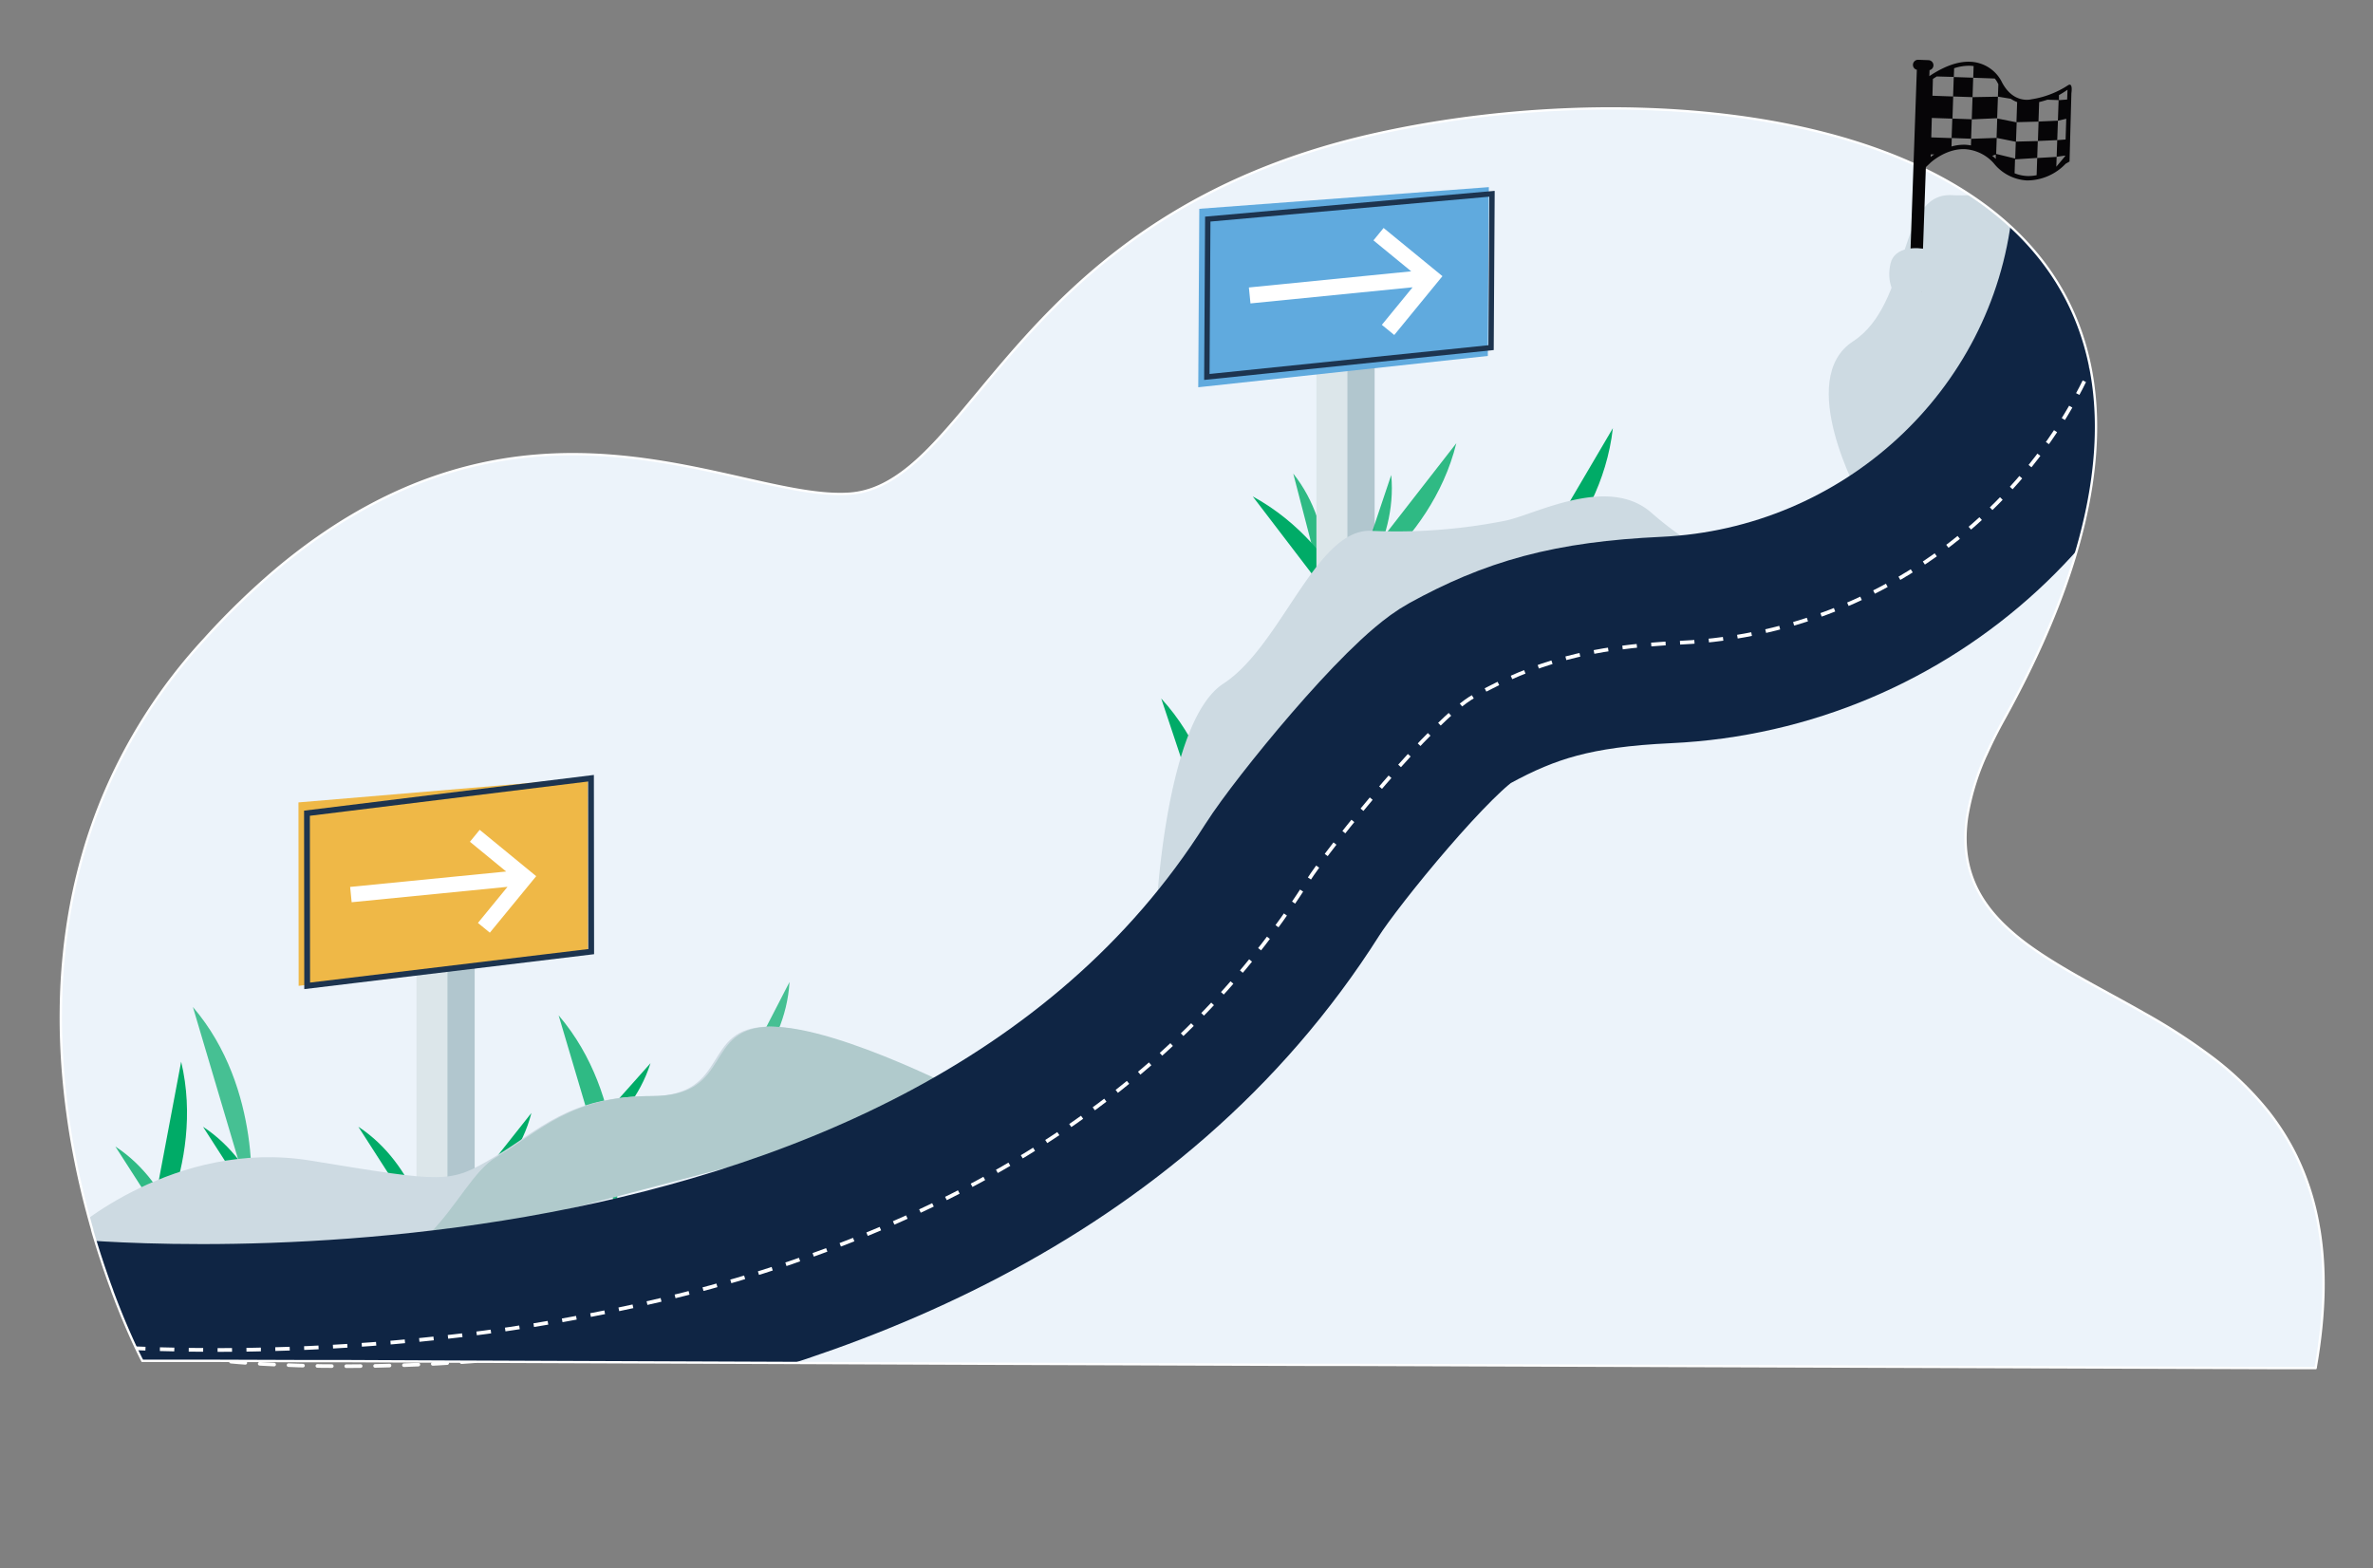<svg xmlns="http://www.w3.org/2000/svg" xmlns:xlink="http://www.w3.org/1999/xlink" viewBox="0 0 610.16 403.23"><rect x="0" y="0" width="610.16" height="403.23" fill="#808080" stroke="none"/><defs><style>.cls-1,.cls-3{fill:#ecf3fa;}.cls-1,.cls-17,.cls-19,.cls-2{stroke:#fff;}.cls-1,.cls-11,.cls-16,.cls-17,.cls-18,.cls-19,.cls-8,.cls-9{stroke-miterlimit:10;}.cls-1,.cls-19{stroke-width:0.6px;}.cls-11,.cls-16,.cls-17,.cls-18,.cls-19,.cls-2,.cls-8,.cls-9{fill:none;}.cls-2{stroke-linecap:round;stroke-linejoin:round;stroke-width:0.93px;stroke-dasharray:3.71 3.71 3.71 3.71 3.71 3.71;}.cls-4{clip-path:url(#clip-path);}.cls-5,.cls-6,.cls-7{fill:#00ab67;}.cls-5{opacity:0.7;}.cls-6{opacity:0.8;}.cls-8{stroke:#b1c6ce;}.cls-8,.cls-9{stroke-width:7.97px;}.cls-9{stroke:#dce6ea;}.cls-10{fill:#60aade;}.cls-11,.cls-18{stroke:#1d344f;}.cls-11{stroke-width:1.38px;}.cls-12{fill:#fff;}.cls-13{fill:#cddae2;}.cls-14{fill:#b0cacc;}.cls-15{fill:#efb847;}.cls-16{stroke:#0f2544;stroke-width:53.12px;}.cls-17{stroke-width:0.96px;stroke-dasharray:3.71 3.71 3.71 3.71 3.71 3.71;}.cls-18{stroke-width:1.49px;}.cls-20{fill:#060507;}</style><clipPath id="clip-path"><path class="cls-1" d="M595.46,351.44h0c0,.12,0,.23-.07.35l-9.23,0-143.23-.5-94.51-.33h-2.88l-6.65,0-86.46-.3L115,350.12,89.69,350,83,350h-3.5l-26.25-.09h0l-7.32,0H45.1l-4.28,0H36.6l-.17-.31c0-.07-.08-.15-.13-.25l-.25-.5-.1-.21c-.13-.26-.28-.55-.44-.89s-.41-.87-.66-1.38h0c-.9-1.92-2.1-4.6-3.47-7.91-.44-1.09-.91-2.26-1.39-3.48q-.28-.73-.57-1.5h0l-.57-1.51,0-.05-.39-1.07c-.14-.38-.28-.75-.41-1.13-.71-2-1.43-4.05-2.14-6.26l-.06-.17h0c-.47-1.44-.94-2.93-1.4-4.46-.26-.84-.51-1.7-.76-2.57,0-.05,0-.1,0-.16-.12-.38-.22-.77-.34-1.16l-.27-1c-.19-.68-.38-1.36-.56-2.06-.24-.89-.48-1.8-.71-2.71-.32-1.25-.62-2.51-.92-3.8l-.27-1.16c-.27-1.17-.53-2.34-.78-3.54l-.24-1.15c-.05-.24-.09-.47-.14-.71q-.57-2.83-1.08-5.77c-.37-2.16-.71-4.35-1-6.59-.29-2.06-.54-4.16-.76-6.28s-.39-4-.54-6.09c-.34-4.81-.5-9.74-.43-14.76a155.14,155.14,0,0,1,2.66-26.91c.06-.33.13-.67.19-1q.64-3.26,1.45-6.53c.41-1.67.85-3.33,1.33-5,.34-1.2.7-2.41,1.08-3.62.87-2.74,1.83-5.47,2.89-8.21.29-.75.59-1.51.9-2.27a138.31,138.31,0,0,1,26.3-41.27l.67-.74A193.75,193.75,0,0,1,70.8,146.64l.64-.54c64.08-53.37,118.25-17.15,147-19.16,5.65-.39,10.62-3,15.5-7,8.95-7.4,17.61-19.82,29.68-33.15,18.11-20,43.89-42,89.85-52.29,56.86-12.74,135-9.17,168.77,29.11,20.45,23.16,24.67,59-1.84,111.65q-2.42,4.8-5.18,9.79c-1.55,2.79-2.89,5.46-4.05,8a63.62,63.62,0,0,0-5.38,17.06c-1.74,12.08,2.27,20.63,9.47,27.66a58.38,58.38,0,0,0,6.49,5.42l.46.33c8.41,6,19,11.22,29.64,17.3A152.66,152.66,0,0,1,569,272a81,81,0,0,1,13.89,13.39,64.07,64.07,0,0,1,7.12,11l.34.68a67,67,0,0,1,5.84,18.17l.18,1C598,326.19,597.85,337.75,595.46,351.44Z"/></clipPath></defs><g id="Layer_5" data-name="Layer 5"><path class="cls-2" d="M59.38,350.13s183,19,255.64-95.75c5-8,26.33-34.06,34.59-38.6,12.64-6.94,23.44-10.19,42.9-11.09,47.84-2.21,87.67-38.45,92.95-86,.12-1,.23-2.12.32-3.2"/></g><g id="Layer_8" data-name="Layer 8"><path class="cls-3" d="M595.46,351.44h0c0,.12,0,.23-.07.35l-9.23,0-143.23-.5-94.51-.33h-2.88l-6.65,0-86.46-.3L115,350.12,89.69,350,83,350h-3.5l-26.25-.09h0l-7.32,0H45.1l-4.28,0H36.6l-.17-.31c0-.07-.08-.15-.13-.25l-.25-.5-.1-.21c-.13-.26-.28-.55-.44-.89s-.41-.87-.66-1.38h0c-.9-1.92-2.1-4.6-3.47-7.91-.44-1.09-.91-2.26-1.39-3.48q-.28-.73-.57-1.5h0l-.57-1.51,0-.05-.39-1.07c-.14-.38-.28-.75-.41-1.13-.71-2-1.43-4.05-2.14-6.26l-.06-.17h0c-.47-1.44-.94-2.93-1.4-4.46-.26-.84-.51-1.7-.76-2.57,0-.05,0-.1,0-.16-.12-.38-.22-.77-.34-1.16l-.27-1c-.19-.68-.38-1.36-.56-2.06-.24-.89-.48-1.8-.71-2.71-.32-1.25-.62-2.51-.92-3.8l-.27-1.16c-.27-1.17-.53-2.34-.78-3.54l-.24-1.15c-.05-.24-.09-.47-.14-.71q-.57-2.83-1.08-5.77c-.37-2.16-.71-4.35-1-6.59-.29-2.06-.54-4.16-.76-6.28s-.39-4-.54-6.09c-.34-4.81-.5-9.74-.43-14.76a155.14,155.14,0,0,1,2.66-26.91c.06-.33.13-.67.19-1q.64-3.26,1.45-6.53c.41-1.67.85-3.33,1.33-5,.34-1.2.7-2.41,1.08-3.62.87-2.74,1.83-5.47,2.89-8.21.29-.75.59-1.51.9-2.27a138.31,138.31,0,0,1,26.3-41.27l.67-.74A193.75,193.75,0,0,1,70.8,146.64l.64-.54c64.08-53.37,118.25-17.15,147-19.16,5.65-.39,10.62-3,15.5-7,8.95-7.4,17.61-19.82,29.68-33.15,18.11-20,43.89-42,89.85-52.29,56.86-12.74,135-9.17,168.77,29.11,20.45,23.16,24.67,59-1.84,111.65q-2.42,4.8-5.18,9.79c-1.55,2.79-2.89,5.46-4.05,8a63.62,63.62,0,0,0-5.38,17.06c-1.74,12.08,2.27,20.63,9.47,27.66a58.38,58.38,0,0,0,6.49,5.42l.46.33c8.41,6,19,11.22,29.64,17.3A152.66,152.66,0,0,1,569,272a81,81,0,0,1,13.89,13.39,64.07,64.07,0,0,1,7.12,11l.34.68a67,67,0,0,1,5.84,18.17l.18,1C598,326.19,597.85,337.75,595.46,351.44Z"/><g class="cls-4"><path class="cls-5" d="M64.5,309.15S67.67,280,49.6,258.94"/><path class="cls-6" d="M158.53,311.3s3.17-29.12-14.89-50.21"/><path class="cls-7" d="M36.88,324.45S53,300,46.58,273"/><path class="cls-7" d="M110.56,318.4s-3.31-18.77-18.42-28.67"/><path class="cls-7" d="M115.47,312.9s16.7-9.2,21.17-26.71"/><path class="cls-5" d="M187.37,282.82S202,270.56,203,252.52"/><path class="cls-6" d="M48.09,323.48s-3.31-18.77-18.42-28.66"/><path class="cls-6" d="M341.09,154.78s2.71-18.86-8.56-33"/><path class="cls-7" d="M70.62,318.4s-3.31-18.77-18.42-28.67"/><path class="cls-6" d="M342.28,155.3s25.53-14.37,32.18-41.33"/><path class="cls-7" d="M388.17,155.26s23.45-17.56,26.54-45.16"/><path class="cls-7" d="M353.91,169.27s-7.41-28.34-31.8-41.62"/><path class="cls-7" d="M315.14,229.3s2.2-29.21-16.56-49.69"/><line class="cls-8" x1="349.47" y1="161.73" x2="349.47" y2="74.48"/><line class="cls-9" x1="342.47" y1="161.73" x2="342.47" y2="74.48"/><polygon class="cls-10" points="382.56 91.53 308.1 99.58 308.37 53.69 382.82 48.12 382.56 91.53"/><polygon class="cls-11" points="383.39 89.39 310.31 96.93 310.55 56.34 383.63 49.82 383.39 89.39"/><polygon class="cls-12" points="358.5 86.14 370.89 71.01 355.76 58.62 353.15 61.81 362.86 69.77 321.12 73.92 321.53 78.02 363.22 73.87 355.31 83.53 358.5 86.14"/><path class="cls-6" d="M346.87,154.44s12.58-14.32,10.85-32.3"/><path class="cls-7" d="M144.6,298.84s17.19-8.23,22.66-25.45"/><line class="cls-8" x1="118.07" y1="318.06" x2="118.07" y2="230.8"/><line class="cls-9" x1="111.07" y1="318.06" x2="111.07" y2="230.8"/><path class="cls-13" d="M18.05,316.92s26.77-24.21,61.82-18.48,35.69,5.89,47.16-.88,19.12-15.69,40.15-15.69S179.93,264,197.77,264s52.89,18.6,52.89,18.6l-17.2,5.26L74.13,329.67H20.6Z"/><path class="cls-14" d="M75.63,327.52c35.05,5.73,40.52-23.19,52-30s19.11-15.69,40.15-15.69S180.52,264,198.37,264s52.88,18.6,52.88,18.6l-17.2,5.26L74.73,329.67"/><path class="cls-13" d="M297.31,234.61s2.26-49.08,17.24-58.81,23.85-40.05,38.08-39.3a142.9,142.9,0,0,0,34.42-2.61c7.49-1.48,26.25-11.86,37.48-2.12a90.66,90.66,0,0,0,21.68,14.11Z"/><path class="cls-13" d="M478.14,127.65s-16.65-30.15-1.67-39.88,11.19-38.34,25.42-37.59,26.58-5.81,34.06-7.29,17.54,6.1,28.78,15.83,5.58,1.12,5.58,1.12Z"/><polygon class="cls-15" points="151.19 244.69 76.79 253.5 76.74 206.33 151.14 200.07 151.19 244.69"/><path class="cls-16" d="M15.15,345s227,23.62,317.15-118.79c6.26-9.88,32.66-42.25,42.91-47.88,15.68-8.61,29.09-12.64,53.23-13.76,59.35-2.75,108.76-47.7,115.31-106.75.15-1.31.28-2.63.4-4"/><path class="cls-17" d="M18.89,345.67s227,23.61,317.15-118.79C342.29,217,368.7,184.62,379,179c15.68-8.61,29.08-12.64,53.22-13.75,59.36-2.75,108.76-47.7,115.32-106.76.14-1.3.27-2.63.39-4"/><polygon class="cls-18" points="152.01 244.7 78.98 253.5 78.93 209.11 151.96 200.11 152.01 244.7"/><polygon class="cls-12" points="125.95 239.83 137.87 225.3 123.34 213.38 120.83 216.45 130.15 224.1 90.03 228.06 90.42 232 130.49 228.04 122.89 237.32 125.95 239.83"/></g><path class="cls-19" d="M595.46,351.44h0c0,.12,0,.23-.07.35l-9.23,0-143.23-.5-94.51-.33h-2.88l-6.65,0-86.46-.3L115,350.12,89.69,350,83,350h-3.5l-26.25-.09h0l-7.32,0H45.1l-4.28,0H36.6l-.17-.31c0-.07-.08-.15-.13-.25l-.25-.5-.1-.21c-.13-.26-.28-.55-.44-.89s-.41-.87-.66-1.38h0c-.9-1.92-2.1-4.6-3.47-7.91-.44-1.09-.91-2.26-1.39-3.48q-.28-.73-.57-1.5h0l-.57-1.51,0-.05-.39-1.07c-.14-.38-.28-.75-.41-1.13-.71-2-1.43-4.05-2.14-6.26l-.06-.17h0c-.47-1.44-.94-2.93-1.4-4.46-.26-.84-.51-1.7-.76-2.57,0-.05,0-.1,0-.16-.12-.38-.22-.77-.34-1.16l-.27-1c-.19-.68-.38-1.36-.56-2.06-.24-.89-.48-1.8-.71-2.71-.32-1.25-.62-2.51-.92-3.8l-.27-1.16c-.27-1.17-.53-2.34-.78-3.54l-.24-1.15c-.05-.24-.09-.47-.14-.71q-.57-2.83-1.08-5.77c-.37-2.16-.71-4.35-1-6.59-.29-2.06-.54-4.16-.76-6.28s-.39-4-.54-6.09c-.34-4.81-.5-9.74-.43-14.76a155.14,155.14,0,0,1,2.66-26.91c.06-.33.13-.67.19-1q.64-3.26,1.45-6.53c.41-1.67.85-3.33,1.33-5,.34-1.2.7-2.41,1.08-3.62.87-2.74,1.83-5.47,2.89-8.21.29-.75.59-1.51.9-2.27a138.31,138.31,0,0,1,26.3-41.27l.67-.74A193.75,193.75,0,0,1,70.8,146.64l.64-.54c64.08-53.37,118.25-17.15,147-19.16,5.65-.39,10.62-3,15.5-7,8.95-7.4,17.61-19.82,29.68-33.15,18.11-20,43.89-42,89.85-52.29,56.86-12.74,135-9.17,168.77,29.11,20.45,23.16,24.67,59-1.84,111.65q-2.42,4.8-5.18,9.79c-1.55,2.79-2.89,5.46-4.05,8a63.62,63.62,0,0,0-5.38,17.06c-1.74,12.08,2.27,20.63,9.47,27.66a58.38,58.38,0,0,0,6.49,5.42l.46.33c8.41,6,19,11.22,29.64,17.3A152.66,152.66,0,0,1,569,272a81,81,0,0,1,13.89,13.39,64.07,64.07,0,0,1,7.12,11l.34.68a67,67,0,0,1,5.84,18.17l.18,1C598,326.19,597.85,337.75,595.46,351.44Z"/><path class="cls-20" d="M513.72,24.86l-.2,5.54-6.53.29.2-5.71-5-.17.17-5,5,.17-.17,5Zm-6.9,10.81.17-5-5-.18-.18,5Zm25.31,5.86-1,.58a13.74,13.74,0,0,1-9.91,4.29,11.74,11.74,0,0,1-8.6-4.45,10.83,10.83,0,0,0-7.43-3.6c-5-.17-9,3.63-9,3.68l-1,.94-1.12,32-3.2-.11,2-56.92a1.29,1.29,0,0,1-1-1.3,1.32,1.32,0,0,1,1.36-1.27l2.64.1a1.32,1.32,0,0,1,1.27,1.36,1.3,1.3,0,0,1-1,1.21l-.06,1.54,0,0c3.84-2.57,7.36-3.82,10.48-3.7a9.47,9.47,0,0,1,8,4.89c1.91,3.92,4.54,4.82,6.4,4.89a5.08,5.08,0,0,0,1.32-.12,23.7,23.7,0,0,0,9.5-3.64c1.29-.76.83,2.05.83,2.05Zm-2.72-17.07,0,1.29,2.11-.16.09-2.52A25,25,0,0,1,529.41,24.46ZM497.34,39.7l-.9,0,0,.68C496.68,40.16,497,39.93,497.34,39.7Zm15.82,1.15,0-1.11-.91.33C512.58,40.31,512.88,40.57,513.16,40.85Zm5-.08.15-4.36,5.69-.14.17-5-5.69.15.18-5.17a7.51,7.51,0,0,1-1.63-.85l-3.31-.55.11-3.19-.25-.47a6.48,6.48,0,0,0-.67-1l-5.54-.2.1-3a9.15,9.15,0,0,0-.94-.08,12.09,12.09,0,0,0-4.07.64l-.08,2.23L498,19.66c-.34.21-.67.41-1,.64l-.12,4.32,5.34.19-.19,5.7-5.31-.18-.14,5,5.27.18-.07,2.16a11.8,11.8,0,0,1,3.52-.45,12.19,12.19,0,0,1,1.48.17l.06-1.7,6.53-.23.17-5,5,1-.18,5-4.95-1-.14,4.12ZM531,40.15V40l-2.18.32.15-4.29,2.15-.16.17-5.33-2.15.5.19-5.3-2.89-.1c-.67.23-1.39.43-2.12.61l-.17,5,5-.22-.18,5-5,.22-.15,4.36-5.7.37L518,44.55a9.7,9.7,0,0,0,3.28.71,10.89,10.89,0,0,0,2.39-.21l.15-4.42,5-.29-.09,2.53Z"/><path class="cls-13" d="M489.45,77.28c-2.75-1-4.38-4.85-3.37-9.42s6.81-4.34,9.68-3.7,6.75,5.4,2.45,8.17C488.25,78.75,491.6,78.07,489.45,77.28Z"/></g></svg>